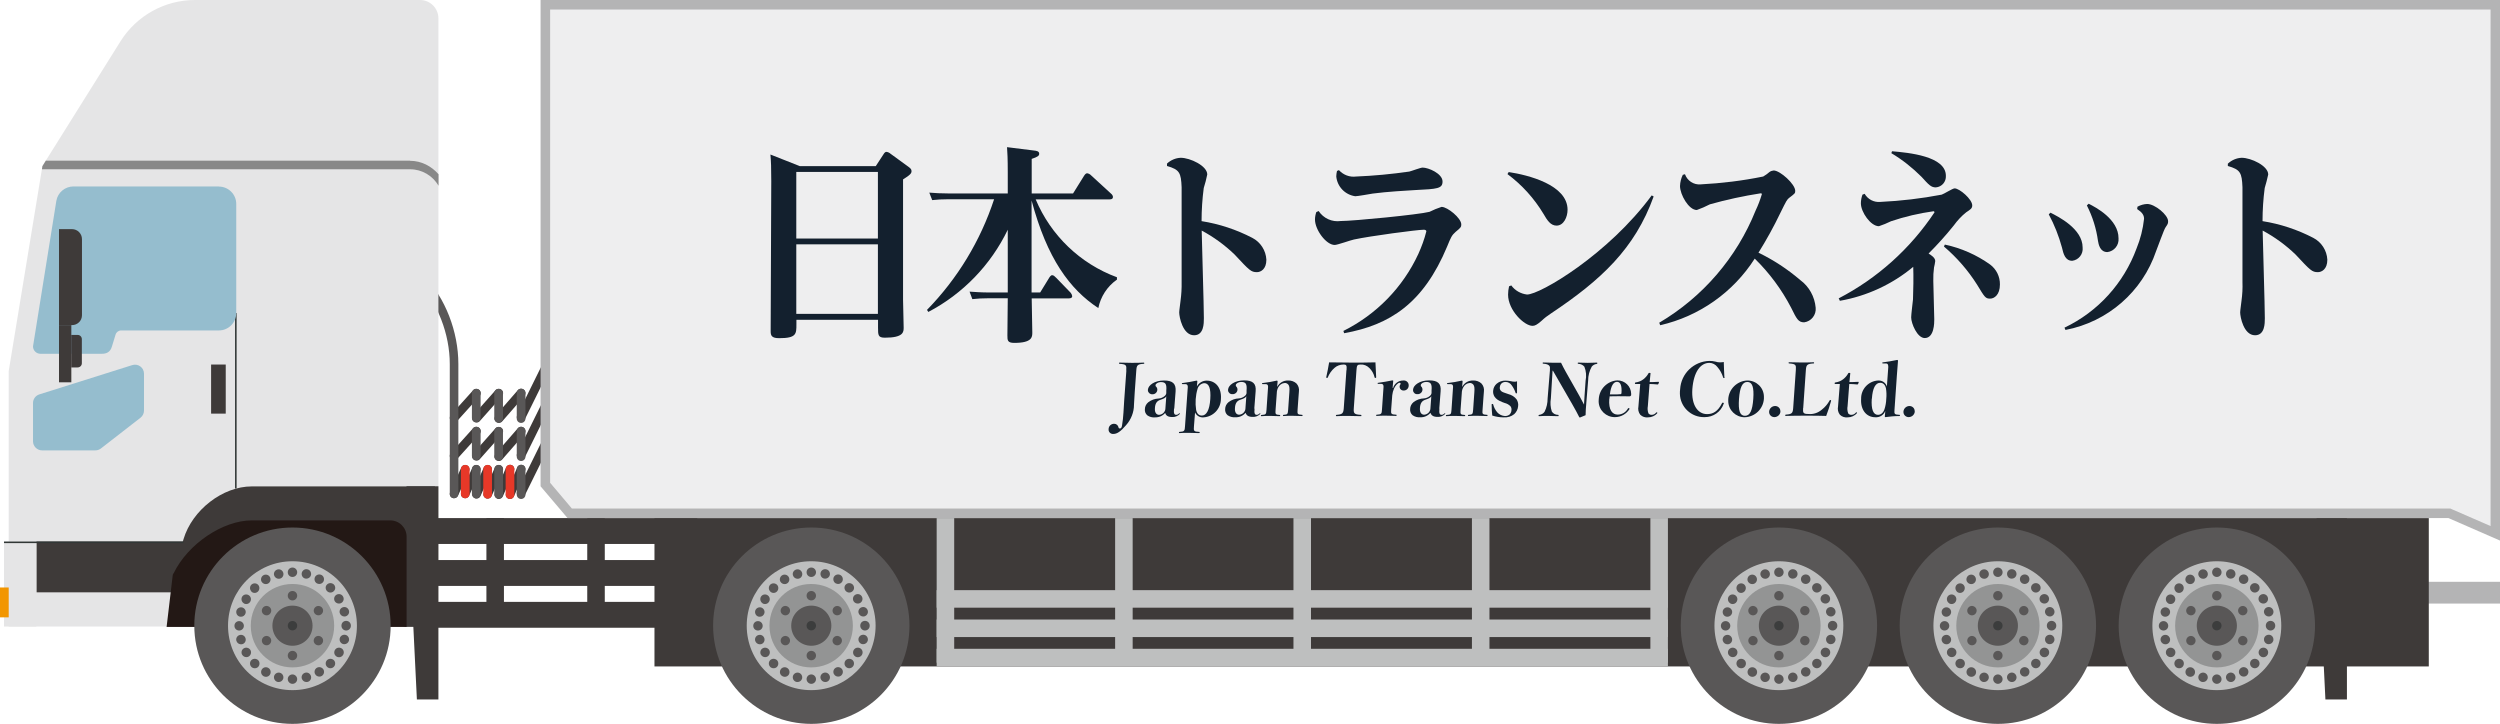 <?xml version="1.0" encoding="UTF-8"?>
<svg id="_レイヤー_2" data-name="レイヤー 2" xmlns="http://www.w3.org/2000/svg" viewBox="0 0 206.77 59.87">
  <defs>
    <style>
      .cls-1 {
        fill: #eeeeef;
      }

      .cls-2 {
        fill: #f29600;
      }

      .cls-3 {
        fill: #e73828;
      }

      .cls-4 {
        fill: #e5e5e6;
      }

      .cls-5 {
        fill: #939494;
      }

      .cls-6 {
        fill: #b4b4b5;
      }

      .cls-7 {
        fill: #313736;
      }

      .cls-8 {
        fill: #bebfbf;
      }

      .cls-9 {
        fill: #13202e;
      }

      .cls-10 {
        fill: #231815;
      }

      .cls-11 {
        fill: #3e3a39;
      }

      .cls-12 {
        fill: #95bdce;
      }

      .cls-13 {
        fill: #888;
      }

      .cls-14 {
        fill: #595757;
      }

      .cls-15 {
        fill: #3c3d3d;
      }
    </style>
  </defs>
  <g id="_レイヤー_2-2" data-name=" レイヤー 2">
    <g>
      <path class="cls-11" d="m37.56,34.92c-.09,0-.17-.03-.24-.09-.15-.13-.16-.36-.03-.51l1.84-2.04c.13-.15.36-.16.51-.03.15.13.16.36.03.51l-1.84,2.04c-.07.08-.17.12-.27.12Z"/>
      <path class="cls-11" d="m39.41,34.95c-.08,0-.17-.03-.24-.09-.15-.13-.16-.36-.03-.51l1.84-2.07c.13-.15.36-.16.51-.03.15.13.16.36.03.51l-1.84,2.07c-.07.08-.17.12-.27.12Z"/>
      <path class="cls-11" d="m41.26,34.98c-.08,0-.17-.03-.24-.09-.15-.13-.16-.36-.03-.51l1.84-2.11c.13-.15.36-.16.51-.03.15.13.16.36.03.51l-1.84,2.11c-.07.08-.17.12-.27.12Z"/>
      <path class="cls-11" d="m43.1,34.86c-.05,0-.11-.01-.16-.04-.18-.09-.25-.3-.16-.48l1.93-3.91c.09-.18.3-.25.48-.16.18.09.25.3.16.48l-1.93,3.91c-.06.13-.19.2-.32.2Z"/>
      <path class="cls-14" d="m39.39,34.92c-.2,0-.36-.16-.36-.36v-2.04c0-.2.16-.36.36-.36s.36.16.36.36v2.04c0,.2-.16.36-.36.36Z"/>
      <path class="cls-14" d="m41.24,34.95c-.2,0-.36-.16-.36-.36v-2.07c0-.2.16-.36.36-.36s.36.16.36.36v2.07c0,.2-.16.36-.36.36Z"/>
      <path class="cls-14" d="m43.1,34.98c-.2,0-.36-.16-.36-.36v-2.11c0-.2.16-.36.36-.36s.36.16.36.36v2.11c0,.2-.16.36-.36.36Z"/>
      <path class="cls-11" d="m37.56,38.06c-.09,0-.17-.03-.24-.09-.15-.13-.16-.36-.03-.51l1.84-2.04c.13-.15.36-.16.51-.03.15.13.16.36.03.51l-1.84,2.04c-.07.08-.17.12-.27.12Z"/>
      <path class="cls-11" d="m39.41,38.1c-.08,0-.17-.03-.24-.09-.15-.13-.16-.36-.03-.51l1.84-2.07c.13-.15.36-.16.51-.03.15.13.16.36.03.51l-1.84,2.07c-.07.08-.17.12-.27.12Z"/>
      <path class="cls-11" d="m41.26,38.13c-.08,0-.17-.03-.24-.09-.15-.13-.16-.36-.03-.51l1.84-2.11c.13-.15.36-.16.51-.03.15.13.16.36.03.51l-1.84,2.11c-.07.08-.17.12-.27.12Z"/>
      <path class="cls-11" d="m43.1,38c-.05,0-.11-.01-.16-.04-.18-.09-.25-.3-.16-.48l1.93-3.91c.09-.18.3-.25.48-.16.18.09.25.3.16.48l-1.93,3.91c-.06.13-.19.2-.32.2Z"/>
      <path class="cls-14" d="m39.39,38.06c-.2,0-.36-.16-.36-.36v-2.04c0-.2.16-.36.36-.36s.36.16.36.36v2.04c0,.2-.16.36-.36.36Z"/>
      <path class="cls-14" d="m41.24,38.1c-.2,0-.36-.16-.36-.36v-2.07c0-.2.16-.36.36-.36s.36.16.36.36v2.07c0,.2-.16.36-.36.36Z"/>
      <path class="cls-14" d="m43.1,38.13c-.2,0-.36-.16-.36-.36v-2.11c0-.2.16-.36.36-.36s.36.16.36.36v2.11c0,.2-.16.36-.36.36Z"/>
      <path class="cls-11" d="m37.56,41.21s-.1-.01-.15-.03c-.18-.08-.26-.29-.18-.47l.92-2.04c.08-.18.29-.26.47-.18.18.08.26.29.18.47l-.92,2.04c-.06.13-.19.21-.33.21Z"/>
      <path class="cls-11" d="m38.48,41.21s-.1-.01-.15-.03c-.18-.08-.26-.29-.18-.47l.92-2.04c.08-.18.29-.26.47-.18.18.08.26.29.18.47l-.92,2.04c-.06.13-.19.21-.33.21Z"/>
      <path class="cls-11" d="m39.41,41.24s-.1,0-.14-.03c-.18-.08-.26-.29-.18-.47l.92-2.07c.08-.18.29-.26.47-.18.18.08.26.29.18.47l-.92,2.07c-.06.13-.19.21-.33.21Z"/>
      <path class="cls-11" d="m40.33,41.24s-.1,0-.14-.03c-.18-.08-.26-.29-.18-.47l.92-2.07c.08-.18.29-.26.47-.18.18.08.26.29.18.47l-.92,2.07c-.06.13-.19.21-.33.21Z"/>
      <path class="cls-11" d="m41.26,41.27s-.1,0-.14-.03c-.18-.08-.26-.29-.18-.47l.92-2.11c.08-.18.29-.26.47-.19.18.08.26.29.18.47l-.92,2.11c-.06.13-.19.22-.33.22Z"/>
      <path class="cls-11" d="m42.18,41.27s-.1,0-.14-.03c-.18-.08-.26-.29-.18-.47l.92-2.11c.08-.18.29-.26.47-.19.18.08.26.29.18.47l-.92,2.11c-.06.13-.19.22-.33.22Z"/>
      <path class="cls-11" d="m43.1,41.14c-.05,0-.11-.01-.16-.04-.18-.09-.25-.3-.16-.48l1.93-3.91c.09-.18.3-.25.48-.16.18.09.25.3.16.48l-1.93,3.91c-.06.13-.19.2-.32.2Z"/>
      <path class="cls-14" d="m39.39,41.21c-.2,0-.36-.16-.36-.36v-2.04c0-.2.16-.36.36-.36s.36.16.36.36v2.04c0,.2-.16.36-.36.36Z"/>
      <path class="cls-14" d="m41.24,41.24c-.2,0-.36-.16-.36-.36v-2.07c0-.2.16-.36.36-.36s.36.16.36.36v2.07c0,.2-.16.36-.36.36Z"/>
      <path class="cls-14" d="m43.1,41.27c-.2,0-.36-.16-.36-.36v-2.11c0-.2.16-.36.36-.36s.36.16.36.36v2.11c0,.2-.16.36-.36.36Z"/>
      <path class="cls-3" d="m38.48,41.21c-.2,0-.36-.16-.36-.36v-2.04c0-.2.16-.36.36-.36s.36.16.36.36v2.04c0,.2-.16.36-.36.36Z"/>
      <path class="cls-3" d="m40.33,41.24c-.2,0-.36-.16-.36-.36v-2.07c0-.2.16-.36.36-.36s.36.16.36.36v2.07c0,.2-.16.36-.36.36Z"/>
      <path class="cls-3" d="m42.18,41.27c-.2,0-.36-.16-.36-.36v-2.11c0-.2.16-.36.36-.36s.36.16.36.36v2.11c0,.2-.16.36-.36.36Z"/>
      <path class="cls-14" d="m37.56,41.21c-.2,0-.36-.16-.36-.36v-10.73c0-2.5-1.01-5.09-2.63-6.77-.14-.14-.13-.37,0-.51.14-.14.37-.13.51,0,1.75,1.8,2.83,4.59,2.83,7.27v10.73c0,.2-.16.36-.36.36Z"/>
      <rect class="cls-6" x="200.23" y="48.12" width="6.54" height="1.8"/>
      <rect class="cls-11" x="54.13" y="42.85" width="146.75" height="12.27"/>
      <polyline class="cls-4" points=".72 51.82 36.26 51.82 36.26 13.73 3.51 13.73 .72 30.69 .72 51.82"/>
      <polyline class="cls-11" points="17.76 48.99 3.01 48.99 3.01 44.79 19.6 44.79 17.76 48.99"/>
      <path class="cls-11" d="m14.36,47.4l19.27,4.45,2.63-.02-.29-11.6h-15.15c-2.4,0-4.92,1.95-5.64,4.36l-.82,2.82"/>
      <path class="cls-10" d="m14.36,47.4l-.07.14-.51,4.31h19.85v-7.46c0-.75-.61-1.35-1.35-1.35h-11.45c-2.4,0-5.29,1.95-6.46,4.36"/>
      <polyline class="cls-11" points="34.48 57.85 36.26 57.85 36.26 40.22 33.62 40.22 34.48 57.85"/>
      <polyline class="cls-11" points="192.33 57.85 194.11 57.85 194.11 40.22 191.47 40.22 192.33 57.85"/>
      <path class="cls-14" d="m191.47,51.75c0,4.49-3.64,8.12-8.12,8.12s-8.12-3.64-8.12-8.12,3.64-8.12,8.12-8.12,8.12,3.64,8.12,8.12"/>
      <path class="cls-8" d="m188.68,51.75c0,2.94-2.38,5.33-5.33,5.33s-5.33-2.38-5.33-5.33,2.38-5.33,5.33-5.33,5.33,2.38,5.33,5.33"/>
      <path class="cls-14" d="m182.96,56.17c0-.22.18-.39.39-.39s.39.18.39.39c0,.22-.18.39-.39.39s-.39-.18-.39-.39m-.85.23c-.21-.06-.33-.27-.28-.48.06-.21.27-.33.48-.28h0c.21.06.33.27.28.48-.05.18-.21.29-.38.29-.03,0-.07,0-.1-.01Zm2.01-.28c-.06-.21.07-.42.28-.48.21-.06.42.07.48.28.06.21-.07.43-.28.48-.03,0-.07.01-.1.01-.17,0-.33-.12-.38-.29Zm-3.17-.2c-.19-.11-.25-.35-.14-.54.11-.19.35-.25.54-.14.19.11.25.35.15.54-.07.13-.21.2-.34.2-.07,0-.13-.02-.2-.05Zm4.28-.15c-.11-.19-.05-.43.14-.54.19-.11.43-.04.54.14.11.19.04.43-.14.54-.06.04-.13.05-.2.05-.14,0-.27-.07-.34-.2Zm-5.28-.62c-.15-.15-.15-.4,0-.55.15-.15.4-.15.56,0,.15.15.15.4,0,.56-.08.08-.18.11-.28.11s-.2-.04-.28-.11Zm6.26,0c-.15-.15-.15-.4,0-.55h0c.15-.15.4-.15.56,0,.15.15.15.4,0,.55-.08.08-.18.12-.28.12s-.2-.04-.28-.12Zm-7.02-.99c-.11-.19-.05-.43.14-.54.19-.11.43-.04.54.14.11.19.04.43-.14.54-.06.04-.13.05-.2.05-.13,0-.27-.07-.34-.2Zm7.81.14c-.19-.11-.25-.35-.14-.54.11-.19.35-.25.54-.14.19.11.25.35.14.54-.07.13-.21.2-.34.2-.07,0-.13-.02-.2-.05Zm-8.29-1.3c-.06-.21.07-.43.28-.48.21-.06.42.07.48.28.06.21-.07.43-.28.48-.03,0-.07.01-.1.01-.17,0-.33-.12-.38-.29Zm8.83.27c-.21-.06-.33-.27-.28-.48s.27-.33.48-.28c.21.05.33.27.28.48-.05.18-.21.29-.38.29-.03,0-.07,0-.1-.01Zm-8.99-1.51c0-.22.17-.39.39-.39.22,0,.39.18.39.39,0,.22-.18.39-.39.39-.22,0-.39-.17-.39-.39Zm8.85,0h0v-.02c0-.22.17-.39.39-.39.22,0,.39.17.39.39h0v.02c0,.22-.18.39-.39.39s-.39-.18-.39-.39Zm-8.41-.76c-.21-.05-.33-.27-.28-.48.06-.21.27-.33.48-.28.21.06.34.27.28.48-.05.18-.21.29-.38.29-.03,0-.07,0-.1-.01Zm8.27-.3c-.06-.21.07-.43.28-.48.21-.06.42.07.48.28.06.21-.07.42-.28.48-.03,0-.07.01-.1.01-.17,0-.33-.12-.38-.29Zm-7.93-.8c-.19-.11-.25-.35-.15-.54.11-.19.35-.25.54-.14.19.11.25.35.14.54-.07.13-.2.2-.34.2-.07,0-.13-.02-.2-.05Zm7.52-.17c-.11-.19-.05-.43.14-.54.19-.11.43-.05.54.14.11.19.05.43-.14.54-.06.04-.13.05-.2.05-.13,0-.27-.07-.34-.19Zm-6.9-.82c-.15-.15-.15-.4,0-.55.15-.15.4-.15.55,0,.15.15.15.4,0,.56-.08.08-.18.12-.28.12s-.2-.04-.28-.12Zm6.26-.02h0c-.15-.15-.16-.4,0-.55.15-.15.4-.15.56,0h0c.15.15.16.4,0,.55-.08.08-.18.12-.28.12-.1,0-.2-.04-.28-.12Zm-5.41-.77c-.11-.19-.04-.43.14-.54.19-.11.43-.05.54.14.11.19.05.43-.14.54-.06.04-.13.05-.2.05-.13,0-.27-.07-.34-.2Zm4.57.13c-.19-.11-.25-.35-.15-.54.11-.19.35-.25.54-.15.19.11.25.35.15.54-.07.13-.21.2-.34.2-.07,0-.13-.02-.19-.05Zm-3.54-.67c-.06-.21.07-.42.28-.48h0c.21-.06.42.07.48.28.06.21-.07.43-.28.48-.03,0-.07.01-.1.01-.17,0-.33-.12-.38-.29Zm2.57.27c-.21-.05-.33-.27-.28-.48.05-.21.27-.34.48-.28.21.05.33.27.28.48-.05.18-.21.29-.38.29-.03,0-.07,0-.1-.01Zm-1.44-.52c0-.22.17-.39.39-.39.22,0,.39.18.39.39,0,.22-.18.39-.39.39h0c-.22,0-.39-.17-.39-.39Z"/>
      <path class="cls-5" d="m186.8,51.75c0,1.9-1.54,3.45-3.45,3.45s-3.45-1.54-3.45-3.45,1.54-3.45,3.45-3.45,3.45,1.54,3.45,3.45"/>
      <path class="cls-14" d="m185.01,51.75c0,.92-.74,1.66-1.66,1.66s-1.66-.74-1.66-1.66.74-1.66,1.66-1.66,1.66.74,1.66,1.66"/>
      <path class="cls-15" d="m183.74,51.75c0,.21-.17.39-.39.39s-.39-.17-.39-.39.17-.39.39-.39.39.17.39.39"/>
      <path class="cls-14" d="m183.74,49.27c0,.21-.17.39-.39.39s-.39-.17-.39-.39.17-.39.39-.39.39.17.39.39"/>
      <path class="cls-14" d="m181.4,50.17c.19.11.25.34.14.53-.11.19-.34.25-.53.14-.19-.11-.25-.34-.14-.53.11-.19.34-.25.53-.14"/>
      <path class="cls-14" d="m181.01,52.65c.19-.11.42-.04.53.14.11.19.04.42-.14.53-.19.11-.42.04-.53-.14-.11-.19-.04-.42.14-.53"/>
      <path class="cls-14" d="m182.96,54.22c0-.21.17-.39.39-.39s.39.17.39.39-.17.39-.39.39-.39-.17-.39-.39"/>
      <path class="cls-14" d="m185.3,53.32c-.19-.11-.25-.34-.14-.53.11-.19.34-.25.53-.14.19.11.25.34.14.53-.11.19-.34.25-.53.14"/>
      <path class="cls-14" d="m185.69,50.84c-.19.11-.42.04-.53-.14-.11-.19-.04-.42.14-.53.19-.11.42-.04.53.14.11.19.04.42-.14.53"/>
      <path class="cls-14" d="m32.31,51.75c0,4.49-3.64,8.12-8.12,8.12s-8.12-3.64-8.12-8.12,3.64-8.12,8.12-8.12,8.12,3.64,8.12,8.12"/>
      <path class="cls-8" d="m29.52,51.75c0,2.94-2.38,5.33-5.33,5.33s-5.33-2.38-5.33-5.33,2.38-5.33,5.33-5.33,5.33,2.38,5.33,5.33"/>
      <path class="cls-14" d="m23.8,56.17c0-.22.18-.39.39-.39s.39.18.39.39c0,.22-.18.39-.39.39s-.39-.18-.39-.39m-.85.23c-.21-.06-.33-.27-.28-.48.06-.21.27-.33.48-.28h0c.21.06.33.27.28.48-.05.18-.21.29-.38.29-.03,0-.07,0-.1-.01Zm2.01-.28c-.06-.21.07-.42.28-.48.21-.06.42.07.48.28.06.21-.07.43-.28.48-.03,0-.07.01-.1.01-.17,0-.33-.12-.38-.29Zm-3.17-.2c-.19-.11-.25-.35-.14-.54.11-.19.35-.25.54-.14.19.11.25.35.15.54-.07.13-.21.2-.34.2-.07,0-.13-.02-.2-.05Zm4.28-.15c-.11-.19-.05-.43.14-.54.19-.11.43-.04.54.14.11.19.04.43-.14.54-.06.04-.13.05-.2.05-.14,0-.27-.07-.34-.2Zm-5.28-.62c-.15-.15-.15-.4,0-.55.15-.15.4-.15.56,0,.15.15.15.4,0,.56-.08.08-.18.11-.28.11s-.2-.04-.28-.11Zm6.26,0c-.15-.15-.15-.4,0-.55h0c.15-.15.4-.15.56,0,.15.15.15.4,0,.55-.08.08-.18.12-.28.12s-.2-.04-.28-.12Zm-7.02-.99c-.11-.19-.05-.43.14-.54.19-.11.43-.04.54.14.11.19.04.43-.14.54-.06.04-.13.05-.2.05-.13,0-.27-.07-.34-.2Zm7.81.14c-.19-.11-.25-.35-.14-.54.11-.19.35-.25.54-.14.19.11.25.35.14.54-.07.13-.21.2-.34.2-.07,0-.13-.02-.2-.05Zm-8.29-1.3c-.06-.21.07-.43.28-.48.21-.06.42.07.48.28.06.21-.07.43-.28.48-.03,0-.07.01-.1.01-.17,0-.33-.12-.38-.29Zm8.83.27c-.21-.06-.33-.27-.28-.48.06-.21.27-.33.48-.28.21.05.33.27.28.48-.05.18-.21.29-.38.29-.03,0-.07,0-.1-.01Zm-8.99-1.51c0-.22.17-.39.39-.39.22,0,.39.18.39.39,0,.22-.18.39-.39.39-.22,0-.39-.17-.39-.39Zm8.85,0h0v-.02c0-.22.17-.39.39-.39.22,0,.39.17.39.39h0v.02c0,.22-.18.39-.39.39s-.39-.18-.39-.39Zm-8.41-.76c-.21-.05-.33-.27-.28-.48.06-.21.27-.33.48-.28.21.06.34.27.28.48-.05.18-.21.29-.38.29-.03,0-.07,0-.1-.01Zm8.27-.3c-.06-.21.07-.43.28-.48.21-.06.42.07.48.28.06.21-.07.42-.28.48-.03,0-.07.01-.1.01-.17,0-.33-.12-.38-.29Zm-7.93-.8c-.19-.11-.25-.35-.15-.54.11-.19.35-.25.54-.14.19.11.25.35.14.54-.07.13-.2.2-.34.2-.07,0-.13-.02-.19-.05Zm7.52-.17c-.11-.19-.05-.43.14-.54.19-.11.43-.05.54.14.11.19.05.43-.14.54-.06.04-.13.05-.2.05-.13,0-.27-.07-.34-.19Zm-6.9-.82c-.15-.15-.15-.4,0-.55.15-.15.4-.15.55,0,.15.15.15.4,0,.56-.08.08-.18.12-.28.12s-.2-.04-.28-.12Zm6.26-.02h0c-.15-.15-.16-.4,0-.55.15-.15.4-.15.56,0h0c.15.15.16.4,0,.55-.08.08-.18.12-.28.12-.1,0-.2-.04-.28-.12Zm-5.41-.77c-.11-.19-.04-.43.14-.54.19-.11.43-.05.54.14.11.19.05.43-.14.54-.06.04-.13.05-.2.05-.13,0-.27-.07-.34-.2Zm4.57.13c-.19-.11-.25-.35-.15-.54.11-.19.35-.25.54-.15.19.11.25.35.15.54-.07.13-.21.2-.34.2-.07,0-.13-.02-.2-.05Zm-3.54-.67c-.06-.21.07-.42.28-.48h0c.21-.06.42.07.48.28.06.21-.07.43-.28.48-.03,0-.07.01-.1.01-.17,0-.33-.12-.38-.29Zm2.57.27c-.21-.05-.33-.27-.28-.48.06-.21.27-.34.48-.28.21.05.33.27.28.48-.05.18-.21.29-.38.29-.03,0-.07,0-.1-.01Zm-1.44-.52c0-.22.17-.39.39-.39.22,0,.39.18.39.39,0,.22-.18.39-.39.39h0c-.22,0-.39-.17-.39-.39Z"/>
      <path class="cls-5" d="m27.64,51.75c0,1.9-1.54,3.45-3.45,3.45s-3.45-1.54-3.45-3.45,1.54-3.45,3.45-3.45,3.45,1.54,3.45,3.45"/>
      <path class="cls-14" d="m25.85,51.75c0,.92-.74,1.66-1.66,1.66s-1.66-.74-1.66-1.66.74-1.66,1.66-1.66,1.66.74,1.66,1.66"/>
      <path class="cls-15" d="m24.58,51.75c0,.21-.17.39-.39.39s-.39-.17-.39-.39.17-.39.39-.39.39.17.39.39"/>
      <path class="cls-14" d="m24.58,49.27c0,.21-.17.39-.39.39s-.39-.17-.39-.39.17-.39.39-.39.39.17.39.39"/>
      <path class="cls-14" d="m22.24,50.17c.19.11.25.34.14.53-.11.19-.34.25-.53.14-.19-.11-.25-.34-.14-.53.11-.19.34-.25.53-.14"/>
      <path class="cls-14" d="m21.85,52.65c.19-.11.42-.04.53.14.11.19.04.42-.14.53-.19.11-.42.04-.53-.14-.11-.19-.04-.42.14-.53"/>
      <path class="cls-14" d="m23.8,54.22c0-.21.17-.39.39-.39s.39.17.39.39-.17.39-.39.39-.39-.17-.39-.39"/>
      <path class="cls-14" d="m26.14,53.32c-.19-.11-.25-.34-.14-.53.11-.19.34-.25.53-.14.19.11.25.34.14.53-.11.19-.34.25-.53.14"/>
      <path class="cls-14" d="m26.53,50.84c-.19.11-.42.04-.53-.14-.11-.19-.04-.42.14-.53.19-.11.42-.04.53.14.11.19.04.42-.14.53"/>
      <path class="cls-14" d="m173.36,51.75c0,4.49-3.64,8.12-8.12,8.12s-8.12-3.64-8.12-8.12,3.64-8.12,8.12-8.12,8.12,3.64,8.12,8.12"/>
      <path class="cls-8" d="m170.57,51.75c0,2.94-2.38,5.33-5.33,5.33s-5.33-2.38-5.33-5.33,2.38-5.33,5.33-5.33,5.33,2.38,5.33,5.33"/>
      <path class="cls-14" d="m164.85,56.17c0-.22.18-.39.39-.39s.39.18.39.39c0,.22-.18.39-.39.39s-.39-.18-.39-.39m-.85.23c-.21-.06-.33-.27-.28-.48.06-.21.27-.33.48-.28h0c.21.06.33.27.28.48-.05.18-.21.29-.38.29-.03,0-.07,0-.1-.01Zm2.01-.28c-.06-.21.07-.42.28-.48.21-.06.42.07.48.28.06.21-.07.43-.28.48-.03,0-.07.01-.1.01-.17,0-.33-.12-.38-.29Zm-3.17-.2c-.19-.11-.25-.35-.14-.54.11-.19.35-.25.54-.14.19.11.25.35.15.54-.07.13-.21.2-.34.2-.07,0-.13-.02-.2-.05Zm4.28-.15c-.11-.19-.05-.43.14-.54.19-.11.43-.04.54.14.11.19.04.43-.14.54-.06.04-.13.05-.2.05-.14,0-.27-.07-.34-.2Zm-5.28-.62c-.15-.15-.15-.4,0-.55.15-.15.4-.15.56,0,.15.15.15.4,0,.56-.08.08-.18.11-.28.11s-.2-.04-.28-.11Zm6.26,0c-.15-.15-.15-.4,0-.55h0c.15-.15.4-.15.56,0,.15.15.15.4,0,.55-.08.08-.18.12-.28.12s-.2-.04-.28-.12Zm-7.02-.99c-.11-.19-.05-.43.14-.54.19-.11.43-.04.54.14.11.19.04.43-.14.54-.06.04-.13.05-.2.05-.13,0-.27-.07-.34-.2Zm7.81.14c-.19-.11-.25-.35-.14-.54.11-.19.35-.25.54-.14.19.11.25.35.14.54-.07.13-.21.2-.34.2-.07,0-.13-.02-.2-.05Zm-8.29-1.3c-.06-.21.07-.43.28-.48.21-.06.42.07.48.28.06.21-.07.43-.28.48-.03,0-.07.01-.1.01-.17,0-.33-.12-.38-.29Zm8.83.27c-.21-.06-.33-.27-.28-.48s.27-.33.48-.28c.21.05.33.27.28.48-.05.18-.21.29-.38.29-.03,0-.07,0-.1-.01Zm-8.99-1.51c0-.22.17-.39.39-.39.22,0,.39.18.39.39,0,.22-.18.39-.39.39-.22,0-.39-.17-.39-.39Zm8.85,0h0v-.02c0-.22.17-.39.39-.39.22,0,.39.17.39.39h0v.02c0,.22-.18.39-.39.39s-.39-.18-.39-.39Zm-8.41-.76c-.21-.05-.33-.27-.28-.48.06-.21.27-.33.48-.28.21.06.34.27.28.48-.05.18-.21.29-.38.29-.03,0-.07,0-.1-.01Zm8.27-.3c-.06-.21.07-.43.28-.48.21-.06.42.07.48.28.06.21-.07.42-.28.48-.03,0-.07.01-.1.01-.17,0-.33-.12-.38-.29Zm-7.93-.8c-.19-.11-.25-.35-.15-.54.11-.19.35-.25.54-.14.19.11.25.35.14.54-.07.13-.2.2-.34.2-.07,0-.13-.02-.2-.05Zm7.52-.17c-.11-.19-.05-.43.14-.54.19-.11.43-.05.54.14.11.19.05.43-.14.54-.06.04-.13.05-.2.05-.13,0-.27-.07-.34-.19Zm-6.9-.82c-.15-.15-.15-.4,0-.55.15-.15.4-.15.55,0,.15.15.15.4,0,.56-.08.08-.18.12-.28.12s-.2-.04-.28-.12Zm6.26-.02h0c-.15-.15-.16-.4,0-.55.15-.15.4-.15.56,0h0c.15.15.16.4,0,.55-.08.08-.18.12-.28.12-.1,0-.2-.04-.28-.12Zm-5.41-.77c-.11-.19-.04-.43.14-.54.19-.11.43-.05.54.14.11.19.05.43-.14.54-.06.04-.13.05-.2.05-.13,0-.27-.07-.34-.2Zm4.57.13c-.19-.11-.25-.35-.15-.54.11-.19.35-.25.54-.15.19.11.25.35.15.54-.07.13-.21.2-.34.2-.07,0-.13-.02-.2-.05Zm-3.54-.67c-.06-.21.07-.42.28-.48h0c.21-.06.42.07.48.28.06.21-.07.43-.28.48-.03,0-.07.01-.1.01-.17,0-.33-.12-.38-.29Zm2.57.27c-.21-.05-.33-.27-.28-.48.05-.21.27-.34.48-.28.21.05.33.27.28.48-.05.18-.21.29-.38.29-.03,0-.07,0-.1-.01Zm-1.44-.52c0-.22.17-.39.39-.39.22,0,.39.18.39.39,0,.22-.18.39-.39.39h0c-.22,0-.39-.17-.39-.39Z"/>
      <path class="cls-5" d="m168.69,51.75c0,1.9-1.54,3.45-3.44,3.45s-3.45-1.54-3.45-3.45,1.54-3.45,3.45-3.45,3.44,1.54,3.44,3.45"/>
      <path class="cls-14" d="m166.9,51.75c0,.92-.74,1.66-1.66,1.66s-1.66-.74-1.66-1.66.74-1.66,1.66-1.66,1.66.74,1.66,1.66"/>
      <path class="cls-15" d="m165.63,51.75c0,.21-.17.39-.39.39s-.39-.17-.39-.39.17-.39.39-.39.39.17.39.39"/>
      <path class="cls-14" d="m165.63,49.27c0,.21-.17.39-.39.39s-.39-.17-.39-.39.17-.39.39-.39.39.17.39.39"/>
      <path class="cls-14" d="m163.29,50.17c.19.11.25.34.14.53-.11.19-.34.25-.53.14-.19-.11-.25-.34-.14-.53.11-.19.34-.25.53-.14"/>
      <path class="cls-14" d="m162.9,52.65c.19-.11.42-.04.53.14.11.19.04.42-.14.53-.19.11-.42.04-.53-.14-.11-.19-.04-.42.14-.53"/>
      <path class="cls-14" d="m164.85,54.22c0-.21.17-.39.39-.39s.39.17.39.39-.17.39-.39.39-.39-.17-.39-.39"/>
      <path class="cls-14" d="m167.19,53.32c-.19-.11-.25-.34-.14-.53.11-.19.34-.25.53-.14.19.11.25.34.14.53-.11.19-.34.25-.53.14"/>
      <path class="cls-14" d="m167.58,50.84c-.19.11-.42.04-.53-.14-.11-.19-.04-.42.14-.53.19-.11.42-.04.53.14.11.19.04.42-.14.53"/>
      <path class="cls-14" d="m155.25,51.75c0,4.49-3.64,8.12-8.12,8.12s-8.12-3.64-8.12-8.12,3.64-8.12,8.12-8.12,8.12,3.64,8.12,8.12"/>
      <path class="cls-8" d="m152.46,51.75c0,2.94-2.38,5.33-5.33,5.33s-5.33-2.38-5.33-5.33,2.38-5.33,5.33-5.33,5.33,2.38,5.33,5.33"/>
      <path class="cls-14" d="m146.74,56.17c0-.22.18-.39.39-.39s.39.18.39.39c0,.22-.18.39-.39.39s-.39-.18-.39-.39m-.85.23c-.21-.06-.33-.27-.28-.48.06-.21.27-.33.48-.28h0c.21.06.33.27.28.48-.05.18-.21.29-.38.29-.03,0-.07,0-.1-.01Zm2.01-.28c-.06-.21.07-.42.28-.48.21-.06.42.07.48.28.06.21-.07.43-.28.48-.03,0-.07.01-.1.01-.17,0-.33-.12-.38-.29Zm-3.17-.2c-.19-.11-.25-.35-.14-.54.11-.19.35-.25.54-.14.19.11.25.35.15.54-.07.13-.21.2-.34.2-.07,0-.13-.02-.2-.05Zm4.28-.15c-.11-.19-.05-.43.14-.54.19-.11.43-.04.54.14.11.19.04.43-.14.54-.06.04-.13.05-.2.05-.14,0-.27-.07-.34-.2Zm-5.28-.62c-.15-.15-.15-.4,0-.55.15-.15.4-.15.56,0,.15.15.15.4,0,.56-.08.08-.18.11-.28.11s-.2-.04-.28-.11Zm6.26,0c-.15-.15-.15-.4,0-.55h0c.15-.15.4-.15.56,0,.15.15.15.4,0,.55-.08.08-.18.12-.28.12s-.2-.04-.28-.12Zm-7.02-.99c-.11-.19-.05-.43.14-.54.19-.11.43-.04.54.14.11.19.04.43-.14.54-.06.04-.13.05-.2.05-.13,0-.27-.07-.34-.2Zm7.81.14c-.19-.11-.25-.35-.14-.54.11-.19.35-.25.54-.14.19.11.25.35.14.54-.07.13-.21.2-.34.2-.07,0-.13-.02-.2-.05Zm-8.29-1.3c-.06-.21.07-.43.28-.48.21-.06.42.07.48.28.06.21-.07.43-.28.48-.03,0-.07.01-.1.01-.17,0-.33-.12-.38-.29Zm8.83.27c-.21-.06-.33-.27-.28-.48.06-.21.27-.33.48-.28.21.05.33.27.28.48-.05.18-.21.29-.38.29-.03,0-.07,0-.1-.01Zm-8.99-1.51c0-.22.17-.39.39-.39.22,0,.39.18.39.39,0,.22-.18.39-.39.39-.22,0-.39-.17-.39-.39Zm8.85,0h0v-.02c0-.22.17-.39.39-.39.22,0,.39.17.39.39h0v.02c0,.22-.18.39-.39.39s-.39-.18-.39-.39Zm-8.41-.76c-.21-.05-.33-.27-.28-.48.06-.21.27-.33.48-.28.21.06.34.27.28.48-.05.18-.21.29-.38.29-.03,0-.07,0-.1-.01Zm8.27-.3c-.06-.21.07-.43.28-.48.21-.06.42.07.48.28.06.21-.07.42-.28.48-.03,0-.07.01-.1.01-.17,0-.33-.12-.38-.29Zm-7.93-.8c-.19-.11-.25-.35-.15-.54.11-.19.35-.25.54-.14.19.11.25.35.14.54-.07.13-.2.2-.34.2-.07,0-.13-.02-.19-.05Zm7.52-.17c-.11-.19-.05-.43.14-.54.19-.11.43-.05.54.14.11.19.05.43-.14.54-.06.04-.13.05-.2.05-.13,0-.27-.07-.34-.19Zm-6.9-.82c-.15-.15-.15-.4,0-.55.15-.15.4-.15.55,0,.15.15.15.4,0,.56-.08.08-.18.12-.28.12s-.2-.04-.28-.12Zm6.26-.02h0c-.15-.15-.16-.4,0-.55.15-.15.4-.15.56,0h0c.15.15.16.4,0,.55-.08.08-.18.12-.28.12-.1,0-.2-.04-.28-.12Zm-5.41-.77c-.11-.19-.04-.43.14-.54.19-.11.43-.05.54.14.11.19.05.43-.14.54-.06.04-.13.05-.2.05-.13,0-.27-.07-.34-.2Zm4.57.13c-.19-.11-.25-.35-.15-.54.11-.19.35-.25.54-.15.19.11.25.35.15.54-.07.13-.21.2-.34.2-.07,0-.13-.02-.2-.05Zm-3.54-.67c-.06-.21.07-.42.28-.48h0c.21-.06.42.07.48.28.06.21-.07.43-.28.48-.03,0-.07.01-.1.01-.17,0-.33-.12-.38-.29Zm2.57.27c-.21-.05-.33-.27-.28-.48.06-.21.27-.34.48-.28.21.05.33.27.28.48-.05.18-.21.29-.38.29-.03,0-.07,0-.1-.01Zm-1.44-.52c0-.22.17-.39.39-.39.22,0,.39.18.39.39,0,.22-.18.39-.39.39h0c-.22,0-.39-.17-.39-.39Z"/>
      <path class="cls-5" d="m150.58,51.75c0,1.9-1.54,3.45-3.45,3.45s-3.45-1.54-3.45-3.45,1.54-3.45,3.45-3.45,3.45,1.54,3.45,3.45"/>
      <path class="cls-14" d="m148.79,51.75c0,.92-.74,1.66-1.66,1.66s-1.66-.74-1.66-1.66.74-1.66,1.66-1.66,1.66.74,1.66,1.66"/>
      <path class="cls-15" d="m147.52,51.75c0,.21-.17.39-.39.39s-.39-.17-.39-.39.17-.39.39-.39.39.17.39.39"/>
      <path class="cls-14" d="m147.52,49.27c0,.21-.17.39-.39.39s-.39-.17-.39-.39.17-.39.39-.39.39.17.39.39"/>
      <path class="cls-14" d="m145.18,50.17c.19.11.25.34.14.53-.11.19-.34.25-.53.14-.19-.11-.25-.34-.14-.53.11-.19.34-.25.53-.14"/>
      <path class="cls-14" d="m144.79,52.65c.19-.11.42-.04.53.14.11.19.04.42-.14.53-.19.11-.42.04-.53-.14-.11-.19-.04-.42.14-.53"/>
      <path class="cls-14" d="m146.74,54.22c0-.21.17-.39.39-.39s.39.17.39.39-.17.39-.39.39-.39-.17-.39-.39"/>
      <path class="cls-14" d="m149.08,53.32c-.19-.11-.25-.34-.14-.53.11-.19.34-.25.53-.14.19.11.25.34.14.53-.11.19-.34.25-.53.14"/>
      <path class="cls-14" d="m149.47,50.84c-.19.11-.42.04-.53-.14-.11-.19-.04-.42.14-.53.19-.11.42-.04.53.14.11.19.04.42-.14.53"/>
      <rect class="cls-8" x="77.47" y="53.66" width="60.48" height="1.45"/>
      <rect class="cls-8" x="77.47" y="51.24" width="60.48" height="1.45"/>
      <rect class="cls-8" x="77.47" y="48.81" width="60.48" height="1.45"/>
      <rect class="cls-11" x="34.94" y="42.85" width="22.73" height="2.14"/>
      <rect class="cls-11" x="34.94" y="46.32" width="22.73" height="2.14"/>
      <rect class="cls-11" x="34.94" y="49.78" width="22.73" height="2.14"/>
      <rect class="cls-8" x="106.98" y="42.85" width="1.45" height="11.96"/>
      <rect class="cls-8" x="77.47" y="42.85" width="1.45" height="11.96"/>
      <rect class="cls-11" x="40.23" y="42.85" width="1.45" height="8.97"/>
      <rect class="cls-11" x="48.57" y="42.85" width="1.45" height="8.97"/>
      <rect class="cls-8" x="92.23" y="42.85" width="1.45" height="11.96"/>
      <rect class="cls-8" x="136.5" y="42.85" width="1.45" height="11.96"/>
      <rect class="cls-8" x="121.74" y="42.85" width="1.45" height="11.96"/>
      <path class="cls-4" d="m3.51,13.73h32.75V1.52c0-.84-.68-1.52-1.52-1.52h-18.61c-2.5,0-4.83,1.29-6.16,3.41L3.51,13.73"/>
      <rect class="cls-7" x="19.44" y="25.89" width=".13" height="14.51"/>
      <path class="cls-12" d="m18.1,15.42H6.08c-.7,0-1.3.5-1.42,1.19l-1.93,12.04c0,.33.27.61.61.61h5.09c.33,0,.69-.1.83-.61l.3-.98c.06-.2.25-.34.46-.34h8.08c.8,0,1.44-.65,1.44-1.44v-9.02c0-.8-.65-1.44-1.44-1.44"/>
      <rect class="cls-11" x="4.88" y="26.89" width="1.02" height="4.73"/>
      <path class="cls-11" d="m4.88,26.89v-7.94h1.07c.46,0,.83.37.83.83v6.29c0,.46-.37.82-.83.82h-1.07"/>
      <path class="cls-11" d="m6.42,30.39h-.53v-2.69h.53c.2,0,.35.16.35.35v1.99c0,.2-.16.35-.35.35"/>
      <path class="cls-12" d="m2.73,33.33v3.17c0,.41.34.75.75.75h4.41c.17,0,.33-.06.46-.16l3.27-2.54c.18-.14.29-.36.29-.59v-3.05c0-.51-.49-.87-.98-.71l-7.68,2.42c-.31.1-.52.39-.52.71"/>
      <rect class="cls-11" x="17.46" y="30.15" width="1.21" height="4.06"/>
      <rect class="cls-4" x=".33" y="44.79" width="2.68" height="7.03"/>
      <rect class="cls-2" y="48.59" width=".72" height="2.47"/>
      <rect class="cls-7" x=".33" y="44.79" width="14.85" height=".13"/>
      <path class="cls-14" d="m75.22,51.75c0,4.49-3.64,8.12-8.12,8.12s-8.12-3.64-8.12-8.12,3.64-8.12,8.12-8.12,8.12,3.64,8.12,8.12"/>
      <path class="cls-8" d="m72.42,51.75c0,2.94-2.38,5.33-5.33,5.33s-5.33-2.38-5.33-5.33,2.38-5.33,5.33-5.33,5.33,2.38,5.33,5.33"/>
      <path class="cls-14" d="m66.71,56.17c0-.22.18-.39.39-.39s.39.18.39.39c0,.22-.18.39-.39.39s-.39-.18-.39-.39m-.85.23c-.21-.06-.33-.27-.28-.48.06-.21.27-.33.48-.28h0c.21.06.33.27.28.48-.05.18-.21.29-.38.29-.03,0-.07,0-.1-.01Zm2.01-.28c-.06-.21.07-.42.28-.48.21-.06.42.07.48.28.06.21-.07.43-.28.48-.03,0-.07.01-.1.01-.17,0-.33-.12-.38-.29Zm-3.17-.2c-.19-.11-.25-.35-.14-.54.11-.19.35-.25.54-.14.19.11.25.35.15.54-.07.13-.21.2-.34.2-.07,0-.13-.02-.19-.05Zm4.28-.15c-.11-.19-.05-.43.14-.54.19-.11.43-.04.54.14.11.19.04.43-.14.54-.06.04-.13.05-.2.05-.14,0-.27-.07-.34-.2Zm-5.28-.62c-.15-.15-.15-.4,0-.55.15-.15.4-.15.56,0,.15.15.15.4,0,.56-.08.08-.18.11-.28.11s-.2-.04-.28-.11Zm6.26,0c-.15-.15-.15-.4,0-.55h0c.15-.15.4-.15.56,0,.15.15.15.4,0,.55-.08.08-.18.12-.28.12s-.2-.04-.28-.12Zm-7.02-.99c-.11-.19-.05-.43.14-.54.19-.11.43-.04.54.14.11.19.04.43-.14.54-.06.04-.13.05-.2.05-.13,0-.27-.07-.34-.2Zm7.81.14c-.19-.11-.25-.35-.14-.54.11-.19.35-.25.54-.14.19.11.25.35.14.54-.07.13-.21.2-.34.2-.07,0-.13-.02-.2-.05Zm-8.29-1.3c-.06-.21.07-.43.28-.48.21-.06.42.07.48.28.06.21-.07.43-.28.48-.03,0-.07.01-.1.01-.17,0-.33-.12-.38-.29Zm8.83.27c-.21-.06-.33-.27-.28-.48.06-.21.27-.33.48-.28.21.05.33.27.28.48-.05.18-.21.29-.38.29-.03,0-.07,0-.1-.01Zm-8.99-1.51c0-.22.17-.39.39-.39.22,0,.39.18.39.39,0,.22-.18.39-.39.39-.22,0-.39-.17-.39-.39Zm8.85,0h0v-.02c0-.22.17-.39.39-.39.22,0,.39.17.39.39h0v.02c0,.22-.18.39-.39.39s-.39-.18-.39-.39Zm-8.41-.76c-.21-.05-.33-.27-.28-.48.06-.21.27-.33.48-.28.21.06.34.27.28.48-.05.18-.21.29-.38.29-.03,0-.07,0-.1-.01Zm8.27-.3c-.06-.21.07-.43.28-.48.21-.06.42.07.48.28.06.21-.07.42-.28.48-.03,0-.07.01-.1.01-.17,0-.33-.12-.38-.29Zm-7.93-.8c-.19-.11-.25-.35-.15-.54.11-.19.35-.25.54-.14.19.11.25.35.14.54-.07.13-.2.2-.34.2-.07,0-.13-.02-.2-.05Zm7.52-.17c-.11-.19-.05-.43.14-.54.19-.11.43-.05.54.14.11.19.05.43-.14.54-.06.04-.13.05-.2.05-.13,0-.27-.07-.34-.19Zm-6.9-.82c-.15-.15-.15-.4,0-.55.15-.15.4-.15.56,0,.15.15.15.4,0,.56-.08.08-.18.12-.28.12s-.2-.04-.28-.12Zm6.26-.02h0c-.15-.15-.16-.4,0-.55.15-.15.4-.15.56,0h0c.15.15.16.4,0,.55-.08.08-.18.12-.28.12-.1,0-.2-.04-.28-.12Zm-5.41-.77c-.11-.19-.04-.43.14-.54.19-.11.43-.05.54.14.11.19.05.43-.14.54-.06.04-.13.05-.2.05-.13,0-.27-.07-.34-.2Zm4.57.13c-.19-.11-.25-.35-.15-.54.11-.19.35-.25.54-.15.19.11.25.35.15.54-.07.13-.21.2-.34.2-.07,0-.13-.02-.19-.05Zm-3.54-.67c-.06-.21.07-.42.28-.48h0c.21-.06.42.07.48.28.06.21-.07.43-.28.48-.03,0-.07.01-.1.01-.17,0-.33-.12-.38-.29Zm2.57.27c-.21-.05-.33-.27-.28-.48.05-.21.27-.34.48-.28.21.05.33.27.28.48-.05.18-.21.29-.38.29-.03,0-.07,0-.1-.01Zm-1.44-.52c0-.22.17-.39.39-.39.22,0,.39.18.39.39,0,.22-.18.39-.39.39h0c-.22,0-.39-.17-.39-.39Z"/>
      <path class="cls-5" d="m70.54,51.75c0,1.9-1.54,3.45-3.45,3.45s-3.45-1.54-3.45-3.45,1.54-3.45,3.45-3.45,3.45,1.54,3.45,3.45"/>
      <path class="cls-14" d="m68.76,51.75c0,.92-.74,1.66-1.66,1.66s-1.66-.74-1.66-1.66.74-1.66,1.66-1.66,1.66.74,1.66,1.66"/>
      <path class="cls-15" d="m67.49,51.75c0,.21-.17.39-.39.39s-.39-.17-.39-.39.17-.39.39-.39.39.17.39.39"/>
      <path class="cls-14" d="m67.49,49.27c0,.21-.17.39-.39.39s-.39-.17-.39-.39.17-.39.39-.39.39.17.39.39"/>
      <path class="cls-14" d="m65.15,50.17c.19.11.25.34.14.53-.11.19-.34.25-.53.14-.19-.11-.25-.34-.14-.53.11-.19.34-.25.53-.14"/>
      <path class="cls-14" d="m64.76,52.65c.19-.11.42-.04.53.14.11.19.04.42-.14.53-.19.11-.42.04-.53-.14-.11-.19-.04-.42.14-.53"/>
      <path class="cls-14" d="m66.71,54.22c0-.21.17-.39.39-.39s.39.17.39.39-.17.39-.39.39-.39-.17-.39-.39"/>
      <path class="cls-14" d="m69.05,53.32c-.19-.11-.25-.34-.14-.53.11-.19.34-.25.53-.14.19.11.25.34.14.53-.11.19-.34.25-.53.14"/>
      <path class="cls-14" d="m69.44,50.84c-.19.11-.42.04-.53-.14-.11-.19-.04-.42.14-.53.19-.11.42-.04.53.14.11.19.04.42-.14.53"/>
      <polyline class="cls-1" points="202.59 42.45 47.12 42.45 45.11 40.07 45.11 .39 206.38 .39 206.38 44.1 202.59 42.45"/>
      <path class="cls-6" d="m205.99.79v42.72l-3.17-1.38-.15-.07H47.3l-1.8-2.13V.79h160.49m.79-.79H44.71v40.22l2.23,2.63h155.57l4.26,1.86V0Z"/>
      <path class="cls-13" d="m33.91,13.29H3.79l-.28.45-.04.26h30.45c1,0,1.88.55,2.35,1.36v-.95c-.59-.67-1.42-1.11-2.35-1.11"/>
      <path class="cls-9" d="m93.15,30.64c.03-.43.01-.51-.54-.55-.05,0-.06-.01-.06-.05,0-.04,0-.05.06-.05.27.01.7.02.98.02.33,0,.72,0,.99-.02.05,0,.06,0,.06.05,0,.05,0,.05-.06.05-.51.03-.57.12-.6.56l-.13,1.81c-.02.35-.04.69-.06,1.01,0,.63-.24,1.23-.66,1.7-.45.53-.75.72-1.04.72-.2.02-.38-.12-.4-.32,0-.03,0-.06,0-.09.01-.25.22-.44.47-.43.17,0,.32.13.35.3.02.08.06.09.11.09.09,0,.15-.06.18-.24.06-.36.1-.72.12-1.08.02-.32.04-.62.06-.99l.18-2.48"/>
      <path class="cls-9" d="m97.1,33.8c-.04.41.03.51.18.51.09,0,.18-.05.24-.12,0,0,.02-.01.03-.01.03,0,.04.02.04.05,0,0,0,0,0,0-.17.18-.41.28-.65.26-.34,0-.51-.12-.57-.34-.21.25-.53.38-.85.37-.22.02-.45-.04-.63-.17-.15-.13-.22-.32-.2-.51,0-.22.11-.43.28-.57.25-.19.55-.3.86-.31.18-.01.36-.09.5-.21.07-.06.12-.14.13-.24v-.2c.05-.58-.08-.71-.46-.71-.2,0-.43.13-.43.26,0,.04,0,.09.05.12.07.07.1.16.1.26-.01.21-.19.38-.41.37,0,0,0,0,0,0-.19.01-.35-.13-.37-.31,0-.02,0-.04,0-.07.03-.37.55-.76,1.33-.76.73,0,1.01.27.96.91l-.11,1.42m-.66-1.02c-.06.11-.18.19-.49.29-.29.09-.43.3-.45.69-.03.37.13.55.35.55.3-.02.53-.27.52-.57l.07-.96Z"/>
      <path class="cls-9" d="m98.75,35.25c-.03.39-.03.45.43.47.04,0,.05.01.04.05,0,.04,0,.05-.05.05-.26-.01-.57-.02-.87-.02-.26,0-.5,0-.75.02-.04,0-.05,0-.04-.05,0-.04,0-.05.05-.05.4-.02.43-.09.45-.47l.23-3.24c.01-.15-.07-.24-.18-.24h-.26s-.05,0-.05-.04c0-.04,0-.05.06-.05.34-.04.85-.13,1.15-.2.05,0,.07.02.07.06l-.04.43c.16-.3.47-.49.81-.49.74,0,1.24.59,1.18,1.5,0,.82-.63,1.49-1.44,1.54-.3.03-.58-.14-.7-.41l-.09,1.15m.3-3.11c-.17.57-.21,1.17-.12,1.76.07.31.23.46.47.46.38,0,.64-.45.7-1.37.06-.89-.12-1.31-.5-1.31-.26.02-.48.21-.55.46h0Z"/>
      <path class="cls-9" d="m103.76,33.8c-.04.41.03.51.18.51.09,0,.18-.05.24-.12,0,0,.02-.01.03-.01.02,0,.04.02.04.04,0,0,0,0,0,0-.17.18-.41.28-.65.26-.34,0-.51-.12-.58-.34-.21.25-.53.39-.85.37-.22.02-.45-.04-.64-.17-.15-.13-.22-.32-.2-.51,0-.22.11-.43.28-.57.25-.19.55-.3.86-.31.18-.01.36-.09.5-.21.07-.06.12-.14.13-.24v-.2c.05-.58-.08-.71-.46-.71-.2,0-.43.13-.43.26,0,.04,0,.09.04.12.07.07.1.16.1.26-.01.21-.19.38-.41.37,0,0,0,0,0,0-.18.02-.35-.12-.37-.3,0-.03,0-.05,0-.08.03-.37.55-.76,1.33-.76.73,0,1.01.27.95.91l-.11,1.42m-.66-1.02c-.06.11-.18.19-.49.29-.29.09-.43.3-.45.69-.03.37.13.55.35.55.3-.02.53-.27.52-.57l.07-.96Z"/>
      <path class="cls-9" d="m105.65,31.97c.18-.32.52-.51.88-.5.25-.01.5.07.69.24.17.18.25.43.21.68-.02.23-.04.51-.05.66l-.06.84c-.02.34-.03.4.37.42.04,0,.05.01.04.05,0,.04,0,.05-.05.05-.25-.01-.49-.02-.78-.02s-.49,0-.73.02c-.05,0-.06,0-.06-.05,0-.04,0-.05.06-.05.34-.02.34-.08.37-.42l.1-1.44c.03-.37,0-.51-.07-.62-.08-.11-.21-.17-.34-.15-.22.02-.41.16-.51.36-.08.15-.12.32-.12.49l-.1,1.37c-.02.34-.03.4.34.42.04,0,.05.01.04.05,0,.04,0,.05-.05.05-.24-.01-.47-.02-.75-.02s-.5,0-.75.02c-.04,0-.05,0-.04-.05,0-.04,0-.05.05-.05.38-.02.38-.08.41-.42l.13-1.9c.01-.16-.07-.23-.19-.23h-.26s-.05,0-.05-.04c0-.04,0-.05.06-.05.36-.04.84-.12,1.16-.2.05,0,.07.02.07.06l-.04.45"/>
      <path class="cls-9" d="m111.37,30.62c.03-.4,0-.47-.26-.47-.27,0-.54.1-.74.28-.24.21-.43.48-.55.78-.01.03-.03.05-.05.05-.05,0-.09-.02-.08-.06.08-.34.19-.92.24-1.23.66.01,1.29.02,1.9.02s1.27,0,1.93-.02c.01.31.04.89.06,1.23,0,.05-.03.06-.09.06-.02,0-.03-.02-.04-.05-.07-.3-.22-.57-.44-.78-.19-.19-.45-.3-.72-.28-.27,0-.31.06-.34.47l-.22,3.15c-.03.41.02.51.57.54.05,0,.06.01.06.06,0,.05,0,.05-.06.05-.25-.01-.71-.02-1.02-.02s-.74,0-.97.02c-.05,0-.06,0-.06-.05,0-.04.01-.05.06-.06.46-.03.56-.12.59-.54l.22-3.15"/>
      <path class="cls-9" d="m115.22,32.09c.11-.37.45-.62.83-.62.23-.03.44.13.46.36,0,.02,0,.04,0,.06,0,.23-.18.41-.41.41h-.01c-.17.01-.31-.11-.33-.28,0-.02,0-.04,0-.06,0-.05.02-.09.04-.13.02-.02.03-.05.04-.08,0-.07-.02-.09-.09-.09-.12,0-.33.2-.45.47-.08.18-.13.37-.15.56l-.09,1.19c-.02.34-.02.4.41.42.04,0,.05.01.04.05,0,.04,0,.05-.05.05-.24-.01-.55-.02-.82-.02s-.52,0-.77.02c-.05,0-.05,0-.05-.05,0-.04,0-.05.06-.05.38-.02.4-.09.42-.42l.13-1.89c.01-.16-.07-.24-.18-.24h-.26s-.05,0-.05-.04c0-.04,0-.05.06-.05.27-.03.88-.14,1.16-.2.05,0,.08.02.07.06l-.05.56"/>
      <path class="cls-9" d="m119.05,33.8c-.04.41.03.51.18.51.09,0,.18-.05.24-.12,0,0,.02-.01.03-.01.02,0,.04.02.04.04,0,0,0,0,0,0-.17.18-.41.28-.65.26-.34,0-.51-.12-.58-.34-.21.25-.53.39-.85.37-.22.02-.45-.04-.63-.17-.15-.13-.22-.32-.2-.51,0-.22.11-.43.28-.57.25-.19.55-.3.86-.31.18-.01.36-.09.5-.21.07-.06.12-.14.13-.24v-.2c.05-.58-.08-.71-.46-.71-.2,0-.43.13-.43.26,0,.04,0,.09.04.12.07.07.1.16.1.26-.01.21-.19.38-.41.37,0,0,0,0,0,0-.19.02-.35-.12-.37-.3,0-.03,0-.05,0-.08.03-.37.55-.76,1.33-.76.73,0,1.01.27.95.91l-.11,1.42m-.66-1.02c-.06.11-.18.19-.49.29-.29.09-.43.3-.45.69-.03.37.13.55.35.55.3-.02.53-.27.52-.57l.07-.96Z"/>
      <path class="cls-9" d="m120.95,31.97c.18-.32.52-.51.88-.5.25-.01.5.07.69.24.17.18.25.43.21.68-.02.23-.04.51-.05.66l-.06.84c-.03.34-.03.4.37.42.04,0,.05.01.04.05,0,.04,0,.05-.05.05-.25-.01-.49-.02-.78-.02s-.49,0-.73.02c-.05,0-.06,0-.06-.05,0-.04,0-.05.06-.05.34-.02.34-.08.37-.42l.1-1.44c.03-.37,0-.51-.07-.62-.08-.11-.21-.17-.34-.15-.22.02-.41.16-.51.36-.08.15-.12.32-.12.49l-.1,1.37c-.02.34-.03.4.34.42.04,0,.05.01.04.05,0,.04,0,.05-.05.05-.24-.01-.47-.02-.75-.02s-.5,0-.75.02c-.04,0-.05,0-.04-.05,0-.04,0-.05.05-.05.38-.02.38-.08.41-.42l.13-1.9c.01-.16-.07-.23-.19-.23h-.26s-.05,0-.05-.04c0-.04,0-.05.06-.05.36-.04.84-.12,1.16-.2.05,0,.07.02.07.06l-.04.45"/>
      <path class="cls-9" d="m124.19,33.22c-.23-.07-.44-.21-.58-.41-.1-.16-.14-.35-.11-.53.02-.2.12-.39.27-.53.21-.18.47-.28.75-.27.15,0,.3.02.45.05.09.02.18.04.28.04.07,0,.15,0,.22-.04v.96s-.02.05-.06.05-.05-.02-.06-.05c-.07-.22-.18-.43-.32-.62-.11-.17-.3-.28-.5-.28-.12,0-.24.03-.33.11-.09.08-.14.19-.15.31-.02.1,0,.2.06.28.07.09.15.14.37.21l.26.09c.28.07.53.22.7.45.1.17.15.37.12.56-.02.25-.14.48-.32.65-.24.2-.55.29-.87.27-.32,0-.64-.05-.95-.15-.03-.3-.05-.61-.05-.91,0-.04.03-.05.07-.05s.05.01.06.05c.06.24.18.46.34.65.16.18.4.29.64.3.14,0,.27-.04.38-.13.09-.1.15-.23.15-.36.02-.12-.02-.24-.09-.33-.13-.13-.3-.22-.47-.26l-.24-.09"/>
      <path class="cls-9" d="m128.41,30.64l-.14,2.31c-.06.36-.04.74.08,1.09.11.17.3.27.5.27.06,0,.06.01.06.06,0,.05,0,.05-.07.05-.26-.01-.55-.02-.79-.02s-.5,0-.74.02c-.05,0-.06,0-.06-.05,0-.04.01-.05.06-.06.18-.02.34-.11.44-.26.17-.34.25-.72.25-1.1l.19-2.32v-.15c.03-.21-.09-.37-.54-.4-.05,0-.06-.01-.06-.05,0-.04.01-.06.06-.05.21.01.56.02.74.02.2,0,.43,0,.72,0,.12.24.24.49.39.75l1.12,1.98c.15.27.27.5.39.73l.04-.67.09-1.3c.08-.39.05-.79-.1-1.16-.12-.15-.3-.23-.49-.24-.05,0-.06-.01-.06-.05,0-.04.01-.06.06-.05.21.01.55.02.77.02s.53-.01.73-.02c.05,0,.06,0,.06.05,0,.04,0,.05-.06.06-.16.02-.3.1-.4.22-.2.36-.3.76-.3,1.17l-.15,1.84c-.04.42-.05.67-.06,1.01l-.46.19s-.05,0-.06-.02c-.15-.3-.31-.6-.55-1.02l-1.63-2.83h-.07"/>
      <path class="cls-9" d="m133.1,32.99c-.07.94.26,1.3.7,1.3.35,0,.67-.19.84-.5.01-.02.03-.04.06-.04.04,0,.08.04.08.07-.26.42-.72.68-1.21.68-.73.01-1.34-.57-1.35-1.3,0-.07,0-.14.01-.2.05-.83.71-1.49,1.54-1.54.62,0,1.13.49,1.14,1.11,0,.02,0,.04,0,.05,0,.07,0,.09-.04.12-.02.02-.05.04-.09.04-.3,0-.67-.01-.95-.01s-.44,0-.7.01c-.01.07-.02.13-.02.2m.47-.36c.14,0,.25,0,.46-.02.05,0,.06-.03.07-.11.04-.6-.09-.91-.37-.91s-.5.3-.59,1.04c.19,0,.31,0,.43,0Z"/>
      <path class="cls-9" d="m135.28,31.76c-.05,0-.06,0-.06-.06,0-.05.01-.06.07-.07.23-.03.45-.12.63-.26.17-.13.31-.29.41-.47.01-.04.06-.07.1-.06.07,0,.09.01.08.06l-.07.7c.22,0,.44,0,.73-.02.03,0,.04.01.04.04l-.05.14s-.03.04-.06.04c-.22-.02-.45-.04-.67-.04l-.14,1.83c-.04.2-.02.41.05.6.06.08.17.13.27.12.15,0,.28-.07.37-.19.01-.01.03-.02.04-.02.03,0,.06.03.06.06h0c-.19.23-.47.36-.77.36-.24.03-.48-.05-.65-.22-.15-.2-.2-.44-.15-.68.02-.3.05-.58.07-.88l.08-.98h-.38"/>
      <path class="cls-9" d="m142.65,31.21s-.03.06-.09.06c-.02,0-.03-.02-.04-.05-.1-.32-.26-.62-.48-.87-.15-.2-.39-.33-.65-.34-.74,0-1.31.73-1.42,2.18-.09,1.32.46,2.06,1.22,2.06.48,0,.89-.21,1.24-.91.01-.02.04-.04.06-.04.05,0,.09.03.09.06t-.02.04c-.23.67-.87,1.11-1.58,1.1-1.1.03-2.02-.84-2.04-1.94,0-.12,0-.24.02-.36.07-1.3,1.13-2.32,2.43-2.35.17,0,.34.02.5.06.12.04.24.06.36.06.11,0,.22-.01.32-.03,0,.36.04.93.05,1.24"/>
      <path class="cls-9" d="m145.89,32.97c-.05.85-.74,1.51-1.59,1.54-.74,0-1.35-.59-1.36-1.33,0-.06,0-.11,0-.17.05-.84.74-1.51,1.58-1.54.75,0,1.36.59,1.37,1.33,0,.06,0,.11,0,.17m-2.06.02c-.07.97.07,1.4.49,1.4s.62-.43.69-1.4c.07-.97-.08-1.4-.49-1.4s-.62.43-.69,1.4Z"/>
      <path class="cls-9" d="m147.26,34.03c-.02.26-.23.46-.5.47-.24,0-.43-.18-.44-.41,0-.02,0-.04,0-.05.02-.26.24-.46.5-.46.24,0,.43.19.43.42,0,.01,0,.03,0,.04"/>
      <path class="cls-9" d="m149.13,33.77c-.03.39.03.47.44.47.4.04.8-.09,1.11-.36.26-.2.48-.46.64-.75.02-.04.03-.05.06-.05.03,0,.06.02.07.06,0,0,0,0,0,0-.12.43-.25.85-.41,1.26-.56-.02-1.07-.02-1.59-.02s-1.23,0-1.74.02c-.05,0-.06,0-.06-.05,0-.04,0-.05.06-.06.49-.03.57-.12.6-.54l.22-3.15c.03-.42,0-.5-.54-.54-.05,0-.06-.01-.06-.05,0-.04,0-.05.06-.05.28.01.66.02.99.02s.74,0,1-.02c.05,0,.06,0,.06.05s0,.05-.06.05c-.51.03-.59.12-.62.54l-.22,3.15"/>
      <path class="cls-9" d="m151.8,31.76c-.05,0-.06,0-.06-.06,0-.05.01-.06.07-.07.23-.03.45-.12.63-.26.17-.13.31-.29.41-.47.01-.04.06-.07.1-.06.07,0,.09.01.08.06l-.07.7c.22,0,.44,0,.73-.02.03,0,.04.01.04.04l-.05.14s-.03.04-.06.04c-.22-.02-.45-.04-.67-.04l-.14,1.83c-.04.2-.02.41.05.6.06.08.17.13.27.12.15,0,.28-.07.37-.19.01-.01.03-.02.04-.02.03,0,.06.03.05.06h0c-.19.23-.47.36-.77.36-.24.03-.48-.05-.65-.22-.15-.2-.2-.44-.15-.68.02-.3.05-.58.07-.88l.08-.98h-.38"/>
      <path class="cls-9" d="m156.17,30.31c.01-.17-.06-.25-.18-.25h-.27s-.04,0-.04-.04c0-.04,0-.05.05-.05.31-.04.83-.12,1.18-.2.05,0,.07.02.07.07l-.09,1.17-.2,2.88c-.02.34-.03.4.4.42.05,0,.05,0,.05.05,0,.05,0,.05-.06.05-.38,0-.76.04-1.14.09-.04,0-.06-.02-.05-.07l.04-.44c-.13.34-.47.55-.83.52-.73,0-1.23-.61-1.17-1.52-.02-.8.6-1.47,1.4-1.52.33-.02.64.18.73.5l.12-1.66m-1.37,2.67c-.06.89.13,1.33.51,1.33.24,0,.43-.15.54-.46.09-.28.14-.57.15-.87.03-.29.02-.59-.03-.88-.08-.3-.24-.44-.47-.44-.39,0-.63.43-.69,1.32Z"/>
      <path class="cls-9" d="m158.37,34.03c-.02.26-.23.46-.5.47-.24,0-.43-.18-.44-.41,0-.02,0-.04,0-.05.02-.26.24-.46.5-.46.24,0,.43.19.43.42,0,.01,0,.03,0,.04"/>
      <path class="cls-9" d="m72.44,13.73l.62-.95c.11-.19.19-.22.26-.22.13.02.24.07.34.16l1.47,1.07c.19.14.26.22.26.36,0,.17-.06.29-.7.69v9.96l.05,2.29c0,.36,0,.84-1.55.84-.57,0-.57-.21-.57-.86v-.62h-6.75v.38c0,.79,0,1.14-1.43,1.14-.62,0-.7-.22-.7-.57,0-.19.05-12.42.05-12.42,0-1.15-.02-1.64-.07-2.2l2.43.96h6.28m-6.57.48v5.51h6.75v-5.51h-6.75Zm0,5.99v5.75h6.75v-5.75h-6.75Z"/>
      <path class="cls-9" d="m92.36,23.14c-.79.56-1.33,1.4-1.52,2.34-2.36-1.55-4.24-4.1-5.52-8.9v7.61h.71l.7-1.14c.08-.14.18-.29.29-.29.13,0,.21.1.36.24l1.17,1.21c.07.08.11.17.13.28,0,.19-.21.19-.34.19h-3.01c0,.45.05,2.43.05,2.82,0,.36,0,.86-1.49.86-.57,0-.57-.22-.57-.62,0-.1.03-2.58.03-3.07h-1.65c-.43,0-.86.02-1.28.07l-.23-.62c.47.03.97.07,1.62.07h1.54v-5.19c-1.4,2.91-3.71,5.3-6.57,6.8l-.11-.17c2.52-2.58,4.42-5.71,5.55-9.15h-3.84c-.43,0-.86.02-1.28.07l-.24-.62c.47.04.99.07,1.63.07h4.86v-1.78c0-1.12-.03-1.6-.06-2.05l2.24.28c.18.02.42.05.42.26,0,.17-.11.26-.62.43v2.86h3.42l.91-1.46c.1-.16.18-.21.26-.21.12.02.24.08.32.17l1.68,1.54c.07.06.12.15.13.24,0,.21-.19.21-.32.21h-6.07c1.25,2.98,3.68,5.32,6.72,6.44v.21"/>
      <path class="cls-9" d="m96.52,13.53c.31-.29.71-.46,1.13-.48.79,0,2.2.67,2.2,1.38-.08.38-.17.75-.29,1.12-.12.91-.18,1.82-.18,2.74,1.46.23,2.88.7,4.19,1.38.68.35,1.13,1.04,1.17,1.81,0,.79-.47,1.03-.78,1.03-.49,0-.62-.14-1.85-1.46-.81-.78-1.73-1.45-2.72-1.98.02,1.15.18,6.22.18,7.25,0,.43,0,1.41-.81,1.41-.94,0-1.23-1.52-1.23-1.89,0-.16.1-.83.11-.96.07-.51.1-1.03.09-1.55v-7.84c-.05-1.19-.16-1.46-1.21-1.76v-.19"/>
      <path class="cls-9" d="m109.06,17.45c.4.61,1.11.93,1.83.83,1.05,0,6.46-.53,7.34-.76.32-.16.66-.3,1-.41.49,0,1.63.93,1.63,1.45,0,.21-.03.26-.47.62-.32.28-.39.45-.7,1.21-1.96,4.7-4.73,6.49-8.52,7.17l-.06-.19c2.73-1.36,4.92-3.6,6.2-6.37.27-.6.5-1.22.66-1.86,0-.12-.13-.14-.21-.14-.53,0-4.44.52-5.78.81-.26.05-1.36.45-1.59.45-.71,0-1.63-1.26-1.63-2.1,0-.21.04-.42.11-.62l.18-.08m1.7-3.38c.36.39.88.59,1.41.52,1.47-.06,2.94-.2,4.4-.41.18-.04.94-.33,1.1-.33.49,0,1.65.5,1.65,1.15,0,.59-.42.62-2.27.71-.58.03-2.4.14-3.51.29-.23.04-1.25.22-1.44.22-.84-.12-1.49-.79-1.57-1.64,0-.15.03-.3.06-.45l.16-.07Z"/>
      <path class="cls-9" d="m124.78,14.23c1.59.24,4.87,1.05,4.87,3.12,0,.6-.32,1.31-.91,1.31-.5,0-.78-.45-1.08-.97-.77-1.28-1.78-2.4-2.98-3.29l.1-.17m.21,9.37c.31.43.79.7,1.31.76,1.08,0,6.72-3.32,10.31-8.2l.16.09c-1.55,4.31-4.34,6.91-8.5,9.68-.28.18-.55.39-.79.62-.36.31-.53.4-.73.4-.68,0-2.02-1.29-2.02-2.58,0-.23.03-.46.08-.69l.18-.07Z"/>
      <path class="cls-9" d="m137.22,26.7c3.61-2.13,6.42-5.39,7.98-9.28.21-.44.38-.89.52-1.36,0-.07-.06-.07-.11-.07-1.41.22-2.81.52-4.19.91-.35.18-.71.34-1.08.47-.68,0-1.39-1.29-1.39-1.98.01-.32.09-.64.23-.93l.18-.05c.19.54.72.89,1.29.84,1.74-.09,3.47-.3,5.18-.65.19-.11.37-.24.53-.38.1-.07.22-.11.34-.12.52,0,1.78,1.12,1.78,1.69,0,.19-.03.22-.47.55-.21.15-.26.26-.76,1.27-.54,1.13-1.15,2.23-1.81,3.29,1.24.6,2.4,1.36,3.45,2.26.74.54,1.2,1.38,1.28,2.29.06.59-.36,1.13-.95,1.21-.49,0-.62-.28-1.08-1.21-.78-1.5-1.8-2.88-3.01-4.06-1.78,2.79-4.59,4.77-7.82,5.51l-.07-.19"/>
      <path class="cls-9" d="m152.05,24.69c3.21-1.66,5.95-4.12,7.95-7.13,0-.04-.03-.08-.07-.09,0,0,0,0,0,0-1.2.17-2.38.44-3.53.83-.33.16-.66.3-1,.41-.68,0-1.49-1.17-1.49-1.89,0-.25.05-.49.13-.72l.18-.07c.27.46.77.72,1.3.67,1.7-.08,3.39-.28,5.07-.6.18-.05.91-.52,1.07-.52.41,0,1.46.9,1.46,1.41,0,.26-.16.34-.5.57-.39.31-.73.68-1.02,1.08-.65.81-1.35,1.59-2.09,2.33.19.12.55.34.55.62-.02.18-.06.36-.1.53-.05.37-.07.74-.06,1.12,0,.5.08,2.72.08,3.17,0,.29,0,1.55-.79,1.55-.62,0-1.12-1.21-1.12-1.71,0-.24.13-1.26.15-1.48.03-.69.05-1.95.02-2.7-1.74,1.45-3.84,2.42-6.07,2.81l-.08-.19m4.4-12.18c1.36.12,4.45.4,4.45,2.03.03.49-.33.92-.83.96-.4,0-.58-.21-1.19-.88-.75-.75-1.58-1.41-2.49-1.95l.06-.17Zm4.37,7.72c1.35.29,2.62.85,3.74,1.65.52.39.82,1,.81,1.65,0,.86-.47,1.17-.81,1.17-.39,0-.45-.12-1.07-1.14-.75-1.19-1.68-2.26-2.75-3.17l.08-.17Z"/>
      <path class="cls-9" d="m169.59,17.59c.65.33,2.66,1.33,2.66,2.88.06.54-.32,1.03-.86,1.1-.58,0-.73-.57-.85-1.1-.26-.95-.62-1.87-1.09-2.74l.14-.14m7.21-.5c.24-.13.51-.21.79-.22.63,0,1.73.9,1.73,1.43,0,.19-.03.24-.21.5-.13.17-.65,1.65-.78,1.96-1.14,3.37-4,5.86-7.5,6.53l-.08-.19c2.77-1.32,4.9-3.67,5.96-6.55.32-.78.53-1.61.62-2.45,0-.31-.15-.53-.57-.81l.03-.21Zm-4.05-.24c.58.29,2.47,1.28,2.47,2.86.05.57-.36,1.07-.92,1.14-.62,0-.73-.65-.78-.93-.14-1.02-.45-2.01-.92-2.93l.15-.14Z"/>
      <path class="cls-9" d="m184.27,13.53c.31-.29.71-.46,1.13-.48.79,0,2.2.67,2.2,1.38-.08.38-.18.75-.29,1.12-.12.91-.18,1.82-.18,2.74,1.46.23,2.88.7,4.19,1.38.68.35,1.13,1.04,1.17,1.81,0,.79-.47,1.03-.78,1.03-.49,0-.62-.14-1.85-1.46-.81-.78-1.73-1.45-2.72-1.98.02,1.15.18,6.22.18,7.25,0,.43,0,1.41-.81,1.41-.94,0-1.23-1.52-1.23-1.89,0-.16.1-.83.11-.96.07-.51.1-1.03.08-1.55v-7.84c-.05-1.19-.16-1.46-1.21-1.76v-.19"/>
    </g>
  </g>
</svg>